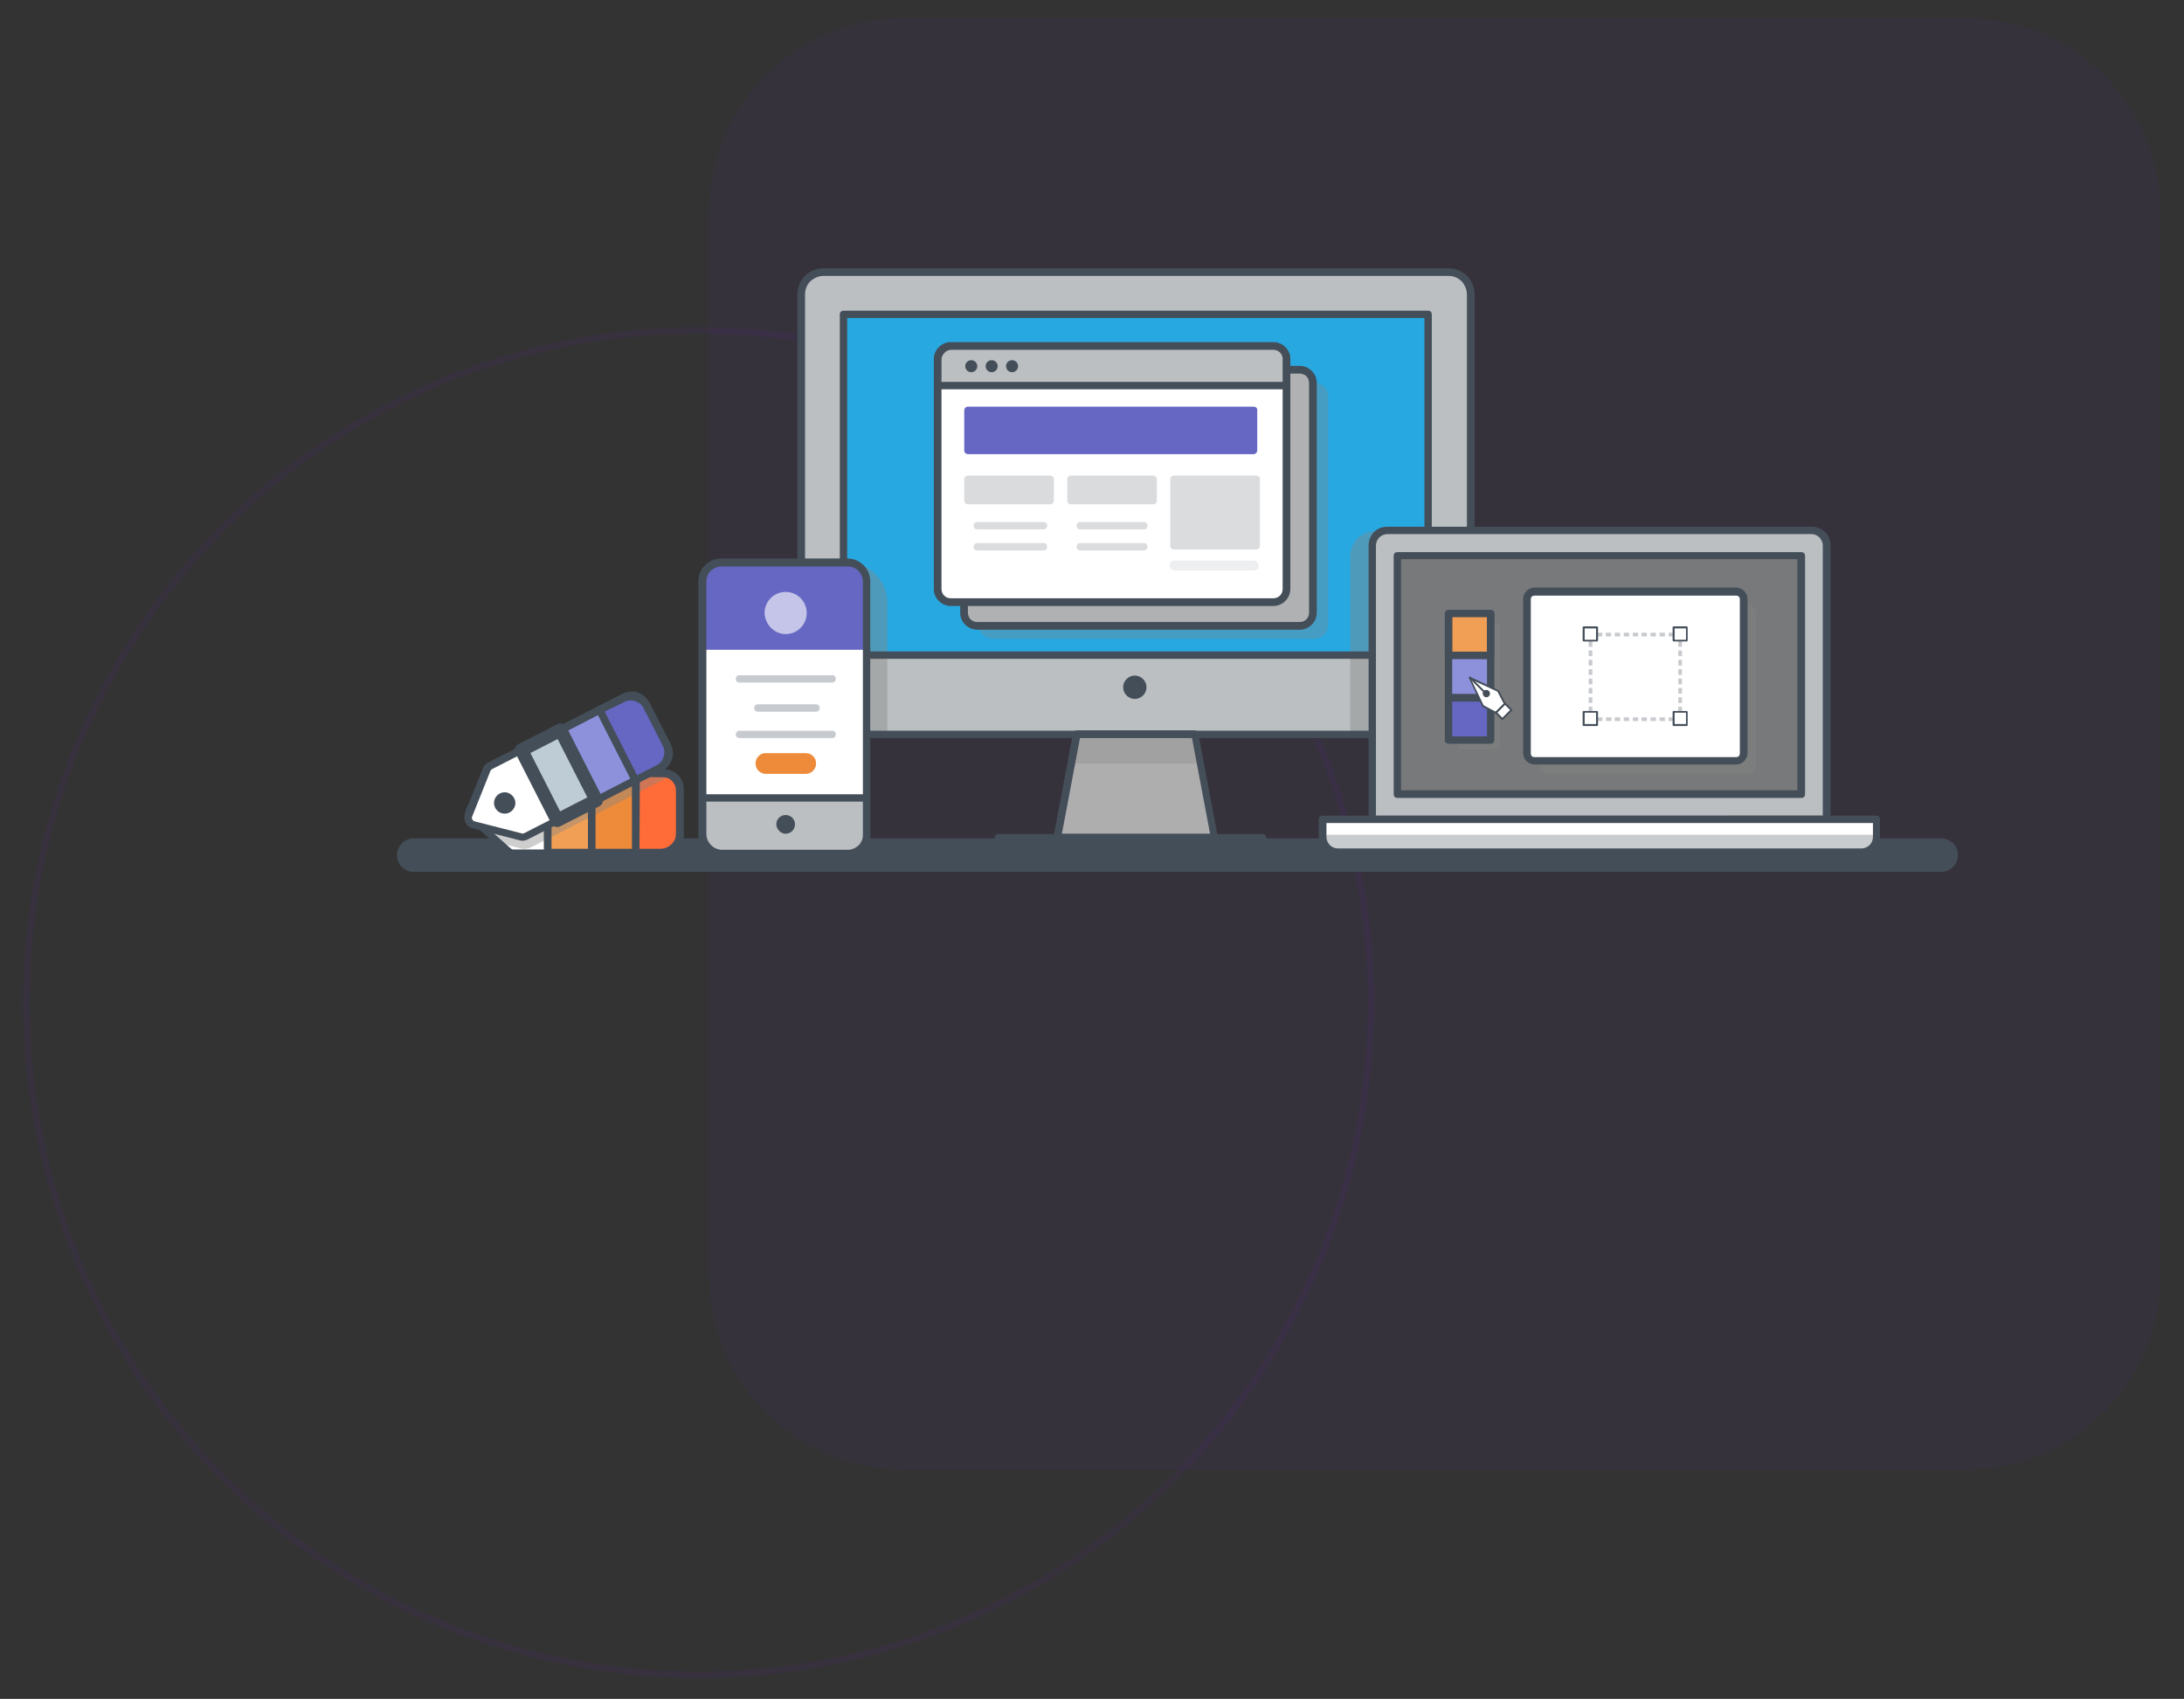 <svg xmlns="http://www.w3.org/2000/svg" xmlns:xlink="http://www.w3.org/1999/xlink" id="Layer_1" x="0px" y="0px" viewBox="0 0 653 508" style="enable-background:new 0 0 653 508;" xml:space="preserve"><rect x="0" y="0" width="653" height="508" fill="#333333" stroke="none"/><style type="text/css">	.st0{fill:#6715D1;fill-opacity:5.000000e-02;}	.st1{fill:none;stroke:#6715D1;stroke-width:2;stroke-opacity:7.000000e-02;}	.st2{fill:#444E59;}	.st3{fill:#BBBFC2;}	.st4{fill:#28A8E0;}	.st5{opacity:0.4;}	.st6{fill:#848484;}	.st7{opacity:0.32;}	.st8{fill:#AFB1B2;}	.st9{fill:#AEAEAF;}	.st10{fill:#FFFFFF;}	.st11{fill:#6567C3;}	.st12{opacity:0.2;fill:#444E59;enable-background:new    ;}	.st13{opacity:0.2;}	.st14{opacity:9.000000e-02;}	.st15{fill:#F09F54;}	.st16{fill:#ED8B3B;}	.st17{fill:#FF6C37;}	.st18{fill:#8D91DB;}	.st19{fill:#BECCD5;stroke:#444E59;stroke-width:4;stroke-linecap:round;stroke-linejoin:round;}	.st20{opacity:0.3;}	.st21{opacity:0.62;fill:#FFFFFF;enable-background:new    ;}	.st22{opacity:0.71;fill:#5D5D5D;enable-background:new    ;}	.st23{opacity:0.8;fill:#BBBFC2;enable-background:new    ;}</style><g id="Layer_3">	<path class="st0" d="M270,5.4h318c32,0,58,26,58,58v318c0,32-26,58-58,58H270c-32,0-58-26-58-58v-318C212,31.4,238,5.4,270,5.4z"></path></g><g id="Layer_2_1_">	<circle class="st1" cx="208.9" cy="299.8" r="201"></circle></g><g id="Layer_1_1_">	<path class="st2" d="M580.4,250.7H123.7c-2.8,0-5,2.3-5,5c0,2.8,2.3,5,5,5h456.7c2.8,0,5-2.3,5-5  C585.5,253,583.2,250.7,580.4,250.7z"></path>	<path class="st2" d="M377.5,250.4h-79v4.7h79V250.4z"></path>	<path class="st3" d="M432.4,81.3H246c-3.7,0-6.7,3-6.7,6.7v124.8c0,3.7,3,6.7,6.7,6.7h186.4c3.7,0,6.7-3,6.7-6.7V88.1  C439.2,84.4,436.1,81.3,432.4,81.3z"></path>	<path class="st4" d="M427.3,195.9V94H251.9v101.9H427.3z"></path>	<g class="st5">		<path class="st6" d="M411.3,158.8h21.6v60.8h-29.2v-53.2c0-2,0.8-4,2.2-5.4C407.3,159.6,409.2,158.8,411.3,158.8z"></path>	</g>	<g class="st5">		<path class="st6" d="M253.5,168.2h-14.2v41.9c0,5.2,4.5,9.5,9.7,9.5h16.3v-39.3C265.4,173.8,260,168.2,253.5,168.2z"></path>	</g>	<path class="st2" d="M433,220.7H246.3c-2.1,0-4.1-0.8-5.6-2.3s-2.3-3.5-2.3-5.6V88.1c0-2.1,0.8-4.1,2.3-5.6s3.5-2.3,5.6-2.3H433  c2.1,0,4.1,0.8,5.6,2.3s2.3,3.5,2.3,5.6v124.8c0,2.1-0.8,4.1-2.3,5.6C437,219.9,435,220.7,433,220.7L433,220.7z M246.3,82.5  c-1.5,0-2.9,0.6-4,1.6c-1.1,1.1-1.6,2.5-1.6,4v124.8c0,1.5,0.6,2.9,1.6,4c1.1,1.1,2.5,1.6,4,1.6H433c1.5,0,2.9-0.6,4-1.6  c1.1-1.1,1.6-2.5,1.6-4V88.1c0-1.5-0.6-2.9-1.6-4c-1.1-1.1-2.5-1.6-4-1.6H246.3z"></path>	<path class="st2" d="M427,197H252.2c-0.3,0-0.6-0.1-0.8-0.3s-0.3-0.5-0.3-0.8V94c0-0.3,0.1-0.6,0.3-0.8c0.2-0.2,0.5-0.3,0.8-0.3  H427c0.3,0,0.6,0.1,0.8,0.3c0.2,0.2,0.3,0.5,0.3,0.8v101.9c0,0.3-0.1,0.6-0.3,0.8S427.3,197,427,197z M253.3,194.8h172.6V95.1  H253.3V194.8z"></path>	<g class="st7">		<path class="st6" d="M393.1,114.4h-96.4c-2.2,0-4,1.8-4,4V187c0,2.2,1.8,4,4,4h96.4c2.2,0,4-1.8,4-4v-68.7   C397,116.1,395.2,114.4,393.1,114.4z"></path>	</g>	<path class="st8" d="M388.6,110.6h-96.4c-2.2,0-4,1.8-4,4v68.7c0,2.2,1.8,4,4,4h96.4c2.2,0,4-1.8,4-4v-68.7  C392.5,112.3,390.8,110.6,388.6,110.6z"></path>	<path class="st2" d="M388.6,188.3h-96.4c-1.3,0-2.6-0.5-3.6-1.5s-1.5-2.2-1.5-3.6v-68.7c0-1.3,0.5-2.6,1.5-3.6s2.2-1.5,3.6-1.5  h96.4c1.3,0,2.6,0.5,3.6,1.5s1.5,2.2,1.5,3.6v68.7c0,1.3-0.5,2.6-1.5,3.6S389.9,188.3,388.6,188.3L388.6,188.3z M292.2,111.7  c-0.8,0-1.5,0.3-2,0.8s-0.8,1.2-0.8,2v68.7c0,0.8,0.3,1.5,0.8,2s1.2,0.8,2,0.8h96.4c0.8,0,1.5-0.3,2-0.8s0.8-1.2,0.8-2v-68.7  c0-0.8-0.3-1.5-0.8-2s-1.3-0.8-2-0.8H292.2z"></path>	<path class="st9" d="M363.1,250.4h-47l5.8-30.8h35.3L363.1,250.4z"></path>	<g class="st7">		<path class="st6" d="M358.9,228.3l-1.6-8.7H322l-1.6,8.7H358.9z"></path>	</g>	<path class="st2" d="M363.1,251.5h-47c-0.2,0-0.3,0-0.5-0.1c-0.1-0.1-0.3-0.2-0.4-0.3s-0.2-0.3-0.2-0.4c0-0.2,0-0.3,0-0.5l5.8-30.8  c0-0.3,0.2-0.5,0.4-0.7c0.2-0.2,0.5-0.3,0.7-0.3h35.3c0.3,0,0.5,0.1,0.7,0.3s0.3,0.4,0.4,0.7l5.8,30.8c0,0.2,0,0.3,0,0.5  s-0.1,0.3-0.2,0.4c-0.1,0.1-0.2,0.2-0.4,0.3C363.4,251.5,363.3,251.5,363.1,251.5L363.1,251.5z M317.5,249.3h44.3l-5.4-28.6h-33.5  L317.5,249.3z"></path>	<path class="st2" d="M377.5,256.3h-79c-0.3,0-0.6-0.1-0.8-0.3c-0.2-0.2-0.3-0.5-0.3-0.8v-4.7c0-0.3,0.1-0.6,0.3-0.8  c0.2-0.2,0.5-0.3,0.8-0.3h79c0.3,0,0.6,0.1,0.8,0.3c0.2,0.2,0.3,0.5,0.3,0.8v4.7c0,0.3-0.1,0.6-0.3,0.8  C378.1,256.2,377.8,256.3,377.5,256.3z M299.7,254h76.8v-2.5h-76.8V254z"></path>	<path class="st2" d="M339.3,209c1.9,0,3.5-1.6,3.5-3.5s-1.6-3.5-3.5-3.5s-3.5,1.6-3.5,3.5S337.4,209,339.3,209z"></path>	<path class="st10" d="M380.7,103.5h-96.4c-2.2,0-4,1.8-4,4v68.7c0,2.2,1.8,4,4,4h96.4c2.2,0,4-1.8,4-4v-68.7  C384.6,105.2,382.9,103.5,380.7,103.5z"></path>	<path class="st2" d="M380.7,181.2h-96.4c-1.3,0-2.6-0.5-3.6-1.5s-1.5-2.2-1.5-3.6v-68.7c0-1.3,0.5-2.6,1.5-3.6s2.2-1.5,3.6-1.5  h96.4c1.3,0,2.6,0.5,3.6,1.5s1.5,2.2,1.5,3.6v68.7c0,1.3-0.5,2.6-1.5,3.6C383.3,180.7,382,181.2,380.7,181.2z M284.3,104.6  c-0.8,0-1.5,0.3-2,0.8s-0.8,1.2-0.8,2v68.7c0,0.8,0.3,1.5,0.8,2s1.2,0.8,2,0.8h96.4c0.8,0,1.5-0.3,2-0.8s0.8-1.2,0.8-2v-68.7  c0-0.8-0.3-1.5-0.8-2s-1.3-0.8-2-0.8L284.3,104.6z"></path>	<path class="st3" d="M284.5,103.5h96.3c1,0,2,0.4,2.7,1.1s1.1,1.7,1.1,2.7v8H280.4v-7.7c0-1.1,0.4-2.1,1.2-2.9  S283.4,103.5,284.5,103.5L284.5,103.5z"></path>	<path class="st2" d="M384.6,116.4H280.4c-0.3,0-0.6-0.1-0.8-0.3c-0.2-0.2-0.3-0.5-0.3-0.8v-7.7c0-1.4,0.6-2.7,1.5-3.7  c1-1,2.3-1.5,3.7-1.5h96.3c1.3,0,2.6,0.5,3.5,1.5c0.9,0.9,1.5,2.2,1.5,3.5v8c0,0.3-0.1,0.6-0.3,0.8  C385.2,116.3,384.9,116.4,384.6,116.4L384.6,116.4z M281.5,114.2h102v-6.9c0-0.7-0.3-1.4-0.8-1.9s-1.2-0.8-1.9-0.8h-96.3  c-0.8,0-1.6,0.3-2.1,0.9c-0.6,0.6-0.9,1.3-0.9,2.1V114.2z"></path>	<path class="st2" d="M290.4,111.3c1,0,1.8-0.8,1.8-1.8s-0.8-1.8-1.8-1.8s-1.8,0.8-1.8,1.8S289.4,111.3,290.4,111.3z"></path>	<path class="st2" d="M296.5,111.3c1,0,1.8-0.8,1.8-1.8s-0.8-1.8-1.8-1.8s-1.8,0.8-1.8,1.8S295.5,111.3,296.5,111.3z"></path>	<path class="st2" d="M302.6,111.3c1,0,1.8-0.8,1.8-1.8s-0.8-1.8-1.8-1.8s-1.8,0.8-1.8,1.8S301.6,111.3,302.6,111.3z"></path>	<path class="st11" d="M374.8,121.6h-85.4c-0.6,0-1.1,0.5-1.1,1.1v12c0,0.6,0.5,1.1,1.1,1.1h85.4c0.6,0,1.1-0.5,1.1-1.1v-12  C376,122.1,375.5,121.6,374.8,121.6z"></path>	<path class="st12" d="M314,142.2h-24.6c-0.6,0-1.1,0.5-1.1,1.1v6.4c0,0.6,0.5,1.1,1.1,1.1H314c0.6,0,1.1-0.5,1.1-1.1v-6.4  C315.1,142.7,314.6,142.2,314,142.2z"></path>	<g class="st13">		<path class="st2" d="M312,158.3h-19.8c-0.3,0-0.6-0.1-0.8-0.3c-0.2-0.2-0.3-0.5-0.3-0.8s0.1-0.6,0.3-0.8c0.2-0.2,0.5-0.3,0.8-0.3   H312c0.3,0,0.6,0.1,0.8,0.3c0.2,0.2,0.3,0.5,0.3,0.8s-0.1,0.6-0.3,0.8S312.3,158.3,312,158.3z"></path>	</g>	<g class="st13">		<path class="st2" d="M312,164.6h-19.8c-0.3,0-0.6-0.1-0.8-0.3c-0.2-0.2-0.3-0.5-0.3-0.8s0.1-0.6,0.3-0.8c0.2-0.2,0.5-0.3,0.8-0.3   H312c0.3,0,0.6,0.1,0.8,0.3c0.2,0.2,0.3,0.5,0.3,0.8s-0.1,0.6-0.3,0.8S312.3,164.6,312,164.6z"></path>	</g>	<path class="st12" d="M344.8,142.2h-24.6c-0.6,0-1.1,0.5-1.1,1.1v6.4c0,0.6,0.5,1.1,1.1,1.1h24.6c0.6,0,1.1-0.5,1.1-1.1v-6.4  C345.9,142.7,345.4,142.2,344.8,142.2z"></path>	<g class="st13">		<path class="st2" d="M342,158.3h-19c-0.3,0-0.6-0.1-0.8-0.3c-0.2-0.2-0.3-0.5-0.3-0.8s0.1-0.6,0.3-0.8c0.2-0.2,0.5-0.3,0.8-0.3h19   c0.3,0,0.6,0.1,0.8,0.3c0.2,0.2,0.3,0.5,0.3,0.8s-0.1,0.6-0.3,0.8S342.3,158.3,342,158.3z"></path>	</g>	<g class="st13">		<path class="st2" d="M342,164.6h-19c-0.3,0-0.6-0.1-0.8-0.3c-0.2-0.2-0.3-0.5-0.3-0.8s0.1-0.6,0.3-0.8c0.2-0.2,0.5-0.3,0.8-0.3h19   c0.3,0,0.6,0.1,0.8,0.3c0.2,0.2,0.3,0.5,0.3,0.8s-0.1,0.6-0.3,0.8S342.3,164.6,342,164.6z"></path>	</g>	<g class="st13">		<path class="st2" d="M375.6,142.2H351c-0.6,0-1.1,0.5-1.1,1.1v19.9c0,0.6,0.5,1.1,1.1,1.1h24.6c0.6,0,1.1-0.5,1.1-1.1v-19.9   C376.8,142.7,376.2,142.2,375.6,142.2z"></path>	</g>	<g class="st14">		<path class="st2" d="M374.8,170.6h-23.5c-0.2,0-0.4,0-0.6-0.1s-0.4-0.2-0.5-0.3s-0.3-0.3-0.4-0.5s-0.1-0.4-0.1-0.6s0-0.4,0.1-0.6   c0.1-0.2,0.2-0.4,0.4-0.5s0.3-0.3,0.5-0.3c0.2-0.1,0.4-0.1,0.6-0.1h23.5c0.4,0,0.8,0.2,1.1,0.5c0.3,0.3,0.5,0.7,0.5,1.1   s-0.2,0.8-0.5,1.1C375.6,170.4,375.3,170.6,374.8,170.6L374.8,170.6z"></path>	</g>	<path class="st10" d="M198.6,231.1h-45.2c-0.5,0-1.1,0.2-1.5,0.5l-10.9,9.6c-0.2,0.2-0.4,0.5-0.6,0.8c-0.1,0.3-0.2,0.6-0.2,0.9  s0.1,0.6,0.2,0.9s0.3,0.5,0.6,0.8l10.9,9.7c0.4,0.4,0.9,0.6,1.5,0.7h45.2c2.6,0,4.7-2.4,4.7-4.9v-14.3c0-1.2-0.5-2.4-1.4-3.3  C201,231.6,199.8,231.1,198.6,231.1z M152.2,245.7c-0.6,0-1.1-0.2-1.5-0.5c-0.5-0.3-0.8-0.7-1-1.2s-0.3-1.1-0.2-1.6s0.4-1,0.8-1.4  c0.4-0.4,0.9-0.7,1.4-0.8s1.1-0.1,1.6,0.2c0.5,0.2,0.9,0.6,1.2,1c0.3,0.5,0.5,1,0.5,1.5c0,0.7-0.3,1.4-0.8,2  C153.6,245.4,152.9,245.7,152.2,245.7L152.2,245.7z"></path>	<path class="st15" d="M176.9,231.1h-13.2V255h13.2V231.1z"></path>	<path class="st16" d="M190.1,231.1h-13.2V255h13.2V231.1z"></path>	<path class="st17" d="M190.1,231.1h7.5c1.5,0,2.9,0.6,4,1.7c1.1,1.1,1.7,2.5,1.7,4v12.3c0,1.6-0.6,3-1.7,4.1  c-1.1,1.1-2.6,1.7-4.1,1.7h-7.3L190.1,231.1L190.1,231.1z"></path>	<g class="st5">		<path class="st6" d="M199.8,232.3c-0.2,0-0.5,0-0.7,0h-45.2c-0.5,0-1.1,0.2-1.5,0.5l-10.9,9.6c-0.2,0.2-0.4,0.5-0.6,0.8   c-0.1,0.3-0.2,0.6-0.2,0.9c0,0.3,0.1,0.6,0.2,0.9c0.1,0.3,0.3,0.5,0.6,0.8l6.8,6l7.4,1.9c1.1,0.3,2.2,0.1,3.2-0.4l40.3-20.6   C199.4,232.5,199.6,232.4,199.8,232.3z M152.7,246.8c-0.6,0-1.1-0.2-1.5-0.5c-0.5-0.3-0.8-0.7-1-1.2s-0.3-1.1-0.2-1.6   s0.4-1,0.8-1.4c0.4-0.4,0.9-0.7,1.4-0.8s1.1-0.1,1.6,0.2c0.5,0.2,0.9,0.6,1.2,1c0.3,0.5,0.5,1,0.5,1.5c0,0.7-0.3,1.4-0.8,2   C154.2,246.5,153.5,246.8,152.7,246.8z"></path>	</g>	<path class="st2" d="M198.6,256.1h-45.2c-0.8,0-1.6-0.4-2.2-1l-10.9-9.7c-0.4-0.3-0.6-0.7-0.8-1.1c-0.2-0.4-0.3-0.9-0.3-1.4  s0.1-0.9,0.3-1.4c0.2-0.4,0.5-0.8,0.8-1.1l10.9-9.6c0.6-0.5,1.4-0.8,2.2-0.8h45.2c1.5,0,3,0.6,4.1,1.7c1.1,1.1,1.7,2.5,1.7,4.1V250  C204.4,253.3,201.7,256.1,198.6,256.1z M153.3,232.2c-0.3,0-0.5,0.1-0.7,0.3l-10.9,9.6c-0.1,0.1-0.2,0.2-0.3,0.4  c-0.1,0.1-0.1,0.3-0.1,0.5s0,0.3,0.1,0.5c0.1,0.1,0.2,0.3,0.3,0.4l10.9,9.7c0.2,0.2,0.4,0.3,0.7,0.4h45.2c1.9,0,3.6-1.8,3.6-3.8  v-14.3c0-0.9-0.4-1.8-1.1-2.5c-0.7-0.7-1.6-1-2.5-1L153.3,232.2z M152.2,246.8c-0.8,0-1.5-0.2-2.2-0.7c-0.6-0.4-1.1-1-1.4-1.8  c-0.3-0.7-0.4-1.5-0.2-2.3s0.5-1.5,1.1-2c0.5-0.5,1.2-0.9,2-1.1c0.8-0.1,1.5-0.1,2.3,0.2c0.7,0.3,1.3,0.8,1.8,1.4  c0.4,0.6,0.7,1.4,0.7,2.2c0,1-0.4,2-1.1,2.8S153.2,246.8,152.2,246.8L152.2,246.8z M152.2,241.2c-0.3,0-0.6,0.1-0.9,0.3  c-0.3,0.2-0.5,0.4-0.6,0.7s-0.2,0.6-0.1,1c0.1,0.3,0.2,0.6,0.5,0.9c0.2,0.2,0.5,0.4,0.9,0.5c0.3,0.1,0.7,0,1-0.1s0.6-0.3,0.7-0.6  c0.2-0.3,0.3-0.6,0.3-0.9c0-0.4-0.2-0.9-0.5-1.2C153,241.4,152.6,241.2,152.2,241.2L152.2,241.2z"></path>	<path class="st2" d="M176.9,256.1h-13.2c-0.3,0-0.6-0.1-0.8-0.3s-0.3-0.5-0.3-0.8v-23.8c0-0.3,0.1-0.6,0.3-0.8s0.5-0.3,0.8-0.3  h13.2c0.3,0,0.6,0.1,0.8,0.3s0.3,0.5,0.3,0.8V255c0,0.3-0.1,0.6-0.3,0.8S177.2,256.1,176.9,256.1z M164.9,253.8h10.9v-21.6h-10.9  V253.8z"></path>	<path class="st2" d="M190.1,256.1h-13.2c-0.3,0-0.6-0.1-0.8-0.3s-0.3-0.5-0.3-0.8v-23.8c0-0.3,0.1-0.6,0.3-0.8s0.5-0.3,0.8-0.3  h13.2c0.3,0,0.6,0.1,0.8,0.3s0.3,0.5,0.3,0.8V255c0,0.3-0.1,0.6-0.3,0.8C190.7,256,190.4,256.1,190.1,256.1z M178,253.8h11v-21.6  h-11V253.8z"></path>	<path class="st2" d="M197.4,256.1h-7.3c-0.3,0-0.6-0.1-0.8-0.3s-0.3-0.5-0.3-0.8v-23.8c0-0.3,0.1-0.6,0.3-0.8s0.5-0.3,0.8-0.3h7.5  c1.8,0,3.5,0.7,4.8,2s2,3,2,4.8v12.3c0,1.9-0.7,3.6-2,4.9C201,255.4,199.2,256.1,197.4,256.1L197.4,256.1z M191.2,253.8h6.2  c1.3,0,2.5-0.5,3.4-1.4s1.4-2.1,1.4-3.4v-12.3c0-1.2-0.5-2.4-1.3-3.2s-2-1.3-3.2-1.3h-6.4L191.2,253.8L191.2,253.8z"></path>	<path class="st10" d="M186.9,208.4L146.6,229c-0.5,0.2-0.9,0.7-1.1,1.2l-5.4,13.5c-0.1,0.3-0.2,0.6-0.2,0.9s0.1,0.6,0.2,0.9  c0.1,0.3,0.3,0.5,0.6,0.7c0.2,0.2,0.5,0.3,0.8,0.4l14.1,3.6c0.5,0.1,1.1,0.1,1.6-0.2l40.3-20.6c0.5-0.3,1-0.7,1.4-1.1  c0.4-0.5,0.7-1,0.9-1.6s0.3-1.2,0.2-1.8s-0.2-1.2-0.5-1.7l-6.5-12.7c-0.6-1.1-1.5-1.9-2.7-2.3C189.3,207.8,188,207.9,186.9,208.4  L186.9,208.4z"></path>	<path class="st18" d="M179.3,212.3l-11.7,6l10.7,21l11.7-6L179.3,212.3z"></path>	<path class="st2" d="M156.3,251.4c-0.3,0-0.6,0-0.8-0.1l-14.1-3.6c-0.5-0.1-0.9-0.3-1.3-0.6c-0.4-0.3-0.7-0.7-0.9-1.1  c-0.2-0.4-0.3-0.9-0.4-1.4c0-0.5,0.1-0.9,0.2-1.4l5.4-13.5c0.3-0.8,0.9-1.4,1.6-1.7l40.3-20.6c0.7-0.3,1.4-0.6,2.2-0.6  c0.8-0.1,1.5,0,2.2,0.3c0.7,0.2,1.4,0.6,2,1.1s1,1.1,1.4,1.8l6.5,12.7c0.7,1.4,0.8,2.9,0.3,4.4s-1.5,2.7-2.9,3.4L157.8,251  C157.4,251.2,156.8,251.4,156.3,251.4z M187.4,209.4L147.1,230c-0.2,0.1-0.4,0.3-0.5,0.6l-5.4,13.5c-0.1,0.1-0.1,0.3-0.1,0.5  s0,0.3,0.1,0.4c0.1,0.1,0.2,0.3,0.3,0.4c0.1,0.1,0.3,0.2,0.4,0.2l14.1,3.6c0.3,0.1,0.5,0,0.8-0.1l40.3-20.6c0.8-0.4,1.5-1.2,1.7-2  c0.3-0.9,0.2-1.9-0.2-2.7l-6.5-12.7c-0.2-0.4-0.5-0.8-0.9-1.1s-0.8-0.5-1.2-0.7c-0.4-0.1-0.9-0.2-1.4-0.2  C188.3,209.1,187.8,209.2,187.4,209.4L187.4,209.4z"></path>	<path class="st2" d="M150.9,243.3c1.8,0,3.2-1.5,3.2-3.2s-1.5-3.2-3.2-3.2c-1.8,0-3.2,1.5-3.2,3.2S149.1,243.3,150.9,243.3z"></path>	<path class="st19" d="M167.6,218.3l-11.7,6l10.7,21l11.7-6L167.6,218.3z"></path>	<path class="st2" d="M166.5,246.4c-0.2,0-0.4-0.1-0.6-0.2c-0.2-0.1-0.3-0.3-0.4-0.4l-10.7-21c-0.1-0.1-0.1-0.3-0.1-0.4  c0-0.1,0-0.3,0.1-0.4c0-0.1,0.1-0.3,0.2-0.4s0.2-0.2,0.3-0.3l11.7-6c0.3-0.1,0.6-0.2,0.9-0.1c0.3,0.1,0.5,0.3,0.7,0.6l10.7,21  c0.1,0.3,0.2,0.6,0.1,0.9c-0.1,0.3-0.3,0.5-0.6,0.7l-11.7,6C166.9,246.4,166.7,246.4,166.5,246.4L166.5,246.4z M157.3,224.8l9.7,19  l9.7-5l-9.7-19L157.3,224.8z"></path>	<path class="st2" d="M178.3,240.4c-0.1,0-0.2,0-0.3-0.1c-0.1,0-0.3-0.1-0.4-0.2c-0.1-0.1-0.2-0.2-0.3-0.3l-10.7-21  c-0.1-0.3-0.2-0.6-0.1-0.9c0.1-0.3,0.3-0.5,0.6-0.7l11.7-6c0.1-0.1,0.3-0.1,0.4-0.1s0.3,0,0.4,0.1c0.1,0,0.3,0.1,0.4,0.2  c0.1,0.1,0.2,0.2,0.3,0.3l10.7,21c0.1,0.1,0.1,0.3,0.1,0.4c0,0.1,0,0.3-0.1,0.4c0,0.1-0.1,0.3-0.2,0.4c-0.1,0.1-0.2,0.2-0.3,0.3  l-11.7,6C178.6,240.4,178.4,240.4,178.3,240.4L178.3,240.4z M169.1,218.8l9.7,19l9.7-5l-9.7-19L169.1,218.8z"></path>	<path class="st11" d="M179.3,212.3l6.7-3.4c1.3-0.7,2.9-0.8,4.3-0.3c1.4,0.5,2.6,1.5,3.3,2.8l5.6,11c0.7,1.3,0.8,2.9,0.3,4.3  c-0.5,1.4-1.5,2.6-2.8,3.3l-6.7,3.4L179.3,212.3z"></path>	<path class="st2" d="M190,234.4c-0.2,0-0.4-0.1-0.6-0.2c-0.2-0.1-0.3-0.3-0.4-0.4l-10.7-21c-0.1-0.3-0.2-0.6-0.1-0.9  c0.1-0.3,0.3-0.5,0.6-0.7l6.7-3.4c1.6-0.8,3.4-1,5.1-0.4c1.7,0.5,3.1,1.8,3.9,3.3l5.6,11c0.8,1.6,1,3.4,0.4,5.1  c-0.6,1.7-1.8,3.1-3.3,3.9l-6.7,3.4C190.4,234.4,190.2,234.4,190,234.4z M180.8,212.8l9.7,19l5.7-2.9c1.1-0.5,1.9-1.5,2.2-2.6  c0.4-1.1,0.3-2.4-0.3-3.4l-5.6-11c-0.5-1.1-1.5-1.9-2.6-2.2c-1.1-0.4-2.4-0.3-3.4,0.3L180.8,212.8z"></path>	<path class="st10" d="M253.4,168.2h-37.8c-3.1,0-5.6,2.5-5.6,5.6v75.7c0,3.1,2.5,5.6,5.6,5.6h37.8c3.1,0,5.6-2.5,5.6-5.6v-75.7  C259,170.8,256.5,168.2,253.4,168.2z"></path>	<path class="st11" d="M215.5,168.2H254c1.5,0,3,0.6,4.1,1.7c1.1,1.1,1.7,2.6,1.7,4.1v20.3H210v-20.6c0-0.7,0.1-1.4,0.4-2.1  c0.3-0.7,0.7-1.3,1.2-1.8s1.1-0.9,1.8-1.2C214.1,168.4,214.8,168.2,215.5,168.2z"></path>	<path class="st2" d="M253.4,256.3h-37.8c-1.8,0-3.5-0.7-4.8-2s-2-3-2-4.8v-75.7c0-1.8,0.7-3.5,2-4.8s3-2,4.8-2h37.8  c1.8,0,3.5,0.7,4.8,2s2,3,2,4.8v75.7c0,1.8-0.7,3.5-2,4.8C256.9,255.6,255.2,256.3,253.4,256.3L253.4,256.3z M215.7,169.4  c-1.2,0-2.3,0.5-3.2,1.3c-0.8,0.8-1.3,2-1.3,3.2v75.7c0,1.2,0.5,2.3,1.3,3.2c0.8,0.8,2,1.3,3.2,1.3h37.8c1.2,0,2.3-0.5,3.2-1.3  c0.8-0.8,1.3-2,1.3-3.2v-75.7c0-1.2-0.5-2.3-1.3-3.2c-0.8-0.8-2-1.3-3.2-1.3H215.7z"></path>	<path class="st3" d="M210.1,238.6h49v11c0,1.5-0.6,2.9-1.6,3.9s-2.5,1.6-3.9,1.6H216c-1.5,0-3-0.6-4.1-1.7  c-1.1-1.1-1.7-2.6-1.7-4.1L210.1,238.6L210.1,238.6z"></path>	<path class="st2" d="M253.6,256.3h-37.7c-1.8,0-3.6-0.7-4.9-2c-1.3-1.3-2-3.1-2-4.9v-10.8c0-0.3,0.1-0.6,0.3-0.8s0.5-0.3,0.8-0.3  h49c0.3,0,0.6,0.1,0.8,0.3c0.2,0.2,0.3,0.5,0.3,0.8v11.2c0,1.7-0.7,3.4-1.9,4.6C257,255.6,255.3,256.3,253.6,256.3L253.6,256.3z   M211.2,239.7v9.7c0,1.2,0.5,2.4,1.4,3.3c0.9,0.9,2.1,1.4,3.3,1.4h37.7c1.1,0,2.2-0.5,3.1-1.3c0.8-0.8,1.3-1.9,1.3-3.1v-10  L211.2,239.7L211.2,239.7z"></path>	<path class="st2" d="M234.9,249.3c1.5,0,2.8-1.2,2.8-2.8c0-1.5-1.2-2.8-2.8-2.8c-1.5,0-2.8,1.2-2.8,2.8  C232.2,248,233.4,249.3,234.9,249.3z"></path>	<g class="st20">		<path class="st2" d="M248.8,204.1h-27.7c-0.3,0-0.6-0.1-0.8-0.3s-0.3-0.5-0.3-0.8s0.1-0.6,0.3-0.8s0.5-0.3,0.8-0.3h27.7   c0.3,0,0.6,0.1,0.8,0.3s0.3,0.5,0.3,0.8s-0.1,0.6-0.3,0.8C249.3,204,249.1,204.1,248.8,204.1z"></path>	</g>	<g class="st20">		<path class="st2" d="M244,212.8h-17.4c-0.3,0-0.6-0.1-0.8-0.3s-0.3-0.5-0.3-0.8s0.1-0.6,0.3-0.8s0.5-0.3,0.8-0.3H244   c0.3,0,0.6,0.1,0.8,0.3s0.3,0.5,0.3,0.8s-0.1,0.6-0.3,0.8S244.3,212.8,244,212.8z"></path>	</g>	<g class="st20">		<path class="st2" d="M248.8,220.7h-27.7c-0.3,0-0.6-0.1-0.8-0.3s-0.3-0.5-0.3-0.8s0.1-0.6,0.3-0.8s0.5-0.3,0.8-0.3h27.7   c0.3,0,0.6,0.1,0.8,0.3s0.3,0.5,0.3,0.8s-0.1,0.6-0.3,0.8C249.3,220.6,249.1,220.7,248.8,220.7z"></path>	</g>	<path class="st21" d="M234.9,189.6c3.5,0,6.3-2.8,6.3-6.3s-2.8-6.3-6.3-6.3s-6.3,2.8-6.3,6.3C228.7,186.7,231.5,189.6,234.9,189.6z  "></path>	<path class="st16" d="M244,228.3c0,0.8-0.3,1.6-0.9,2.2c-0.6,0.6-1.4,0.9-2.2,0.9H229c-0.8,0-1.6-0.3-2.2-0.9  c-0.6-0.6-0.9-1.4-0.9-2.2c0-0.4,0.1-0.8,0.2-1.2c0.2-0.4,0.4-0.7,0.7-1s0.6-0.5,1-0.7s0.8-0.2,1.2-0.2h11.9c0.4,0,0.8,0.1,1.2,0.2  c0.4,0.2,0.7,0.4,1,0.7s0.5,0.6,0.7,1C243.9,227.5,244,227.9,244,228.3L244,228.3z"></path>	<path class="st3" d="M414.3,158.8h127.3c1.1,0,2.2,0.4,3,1.2s1.2,1.9,1.2,3v81.9H409.9v-81.7c0-1.2,0.5-2.3,1.3-3.1  C412,159.2,413.2,158.8,414.3,158.8L414.3,158.8z"></path>	<path class="st2" d="M546.2,246.1H410.3c-0.3,0-0.6-0.1-0.8-0.3c-0.2-0.2-0.3-0.5-0.3-0.8v-81.9c0-1.5,0.6-2.9,1.6-4  c1.1-1.1,2.5-1.6,4-1.6h126.9c1.5,0,2.9,0.6,4,1.6c1.1,1.1,1.6,2.5,1.6,4V245c0,0.3-0.1,0.6-0.3,0.8  C546.7,246,546.5,246.1,546.2,246.1z M411.4,243.9H545v-80.8c0-0.9-0.4-1.7-1-2.4c-0.6-0.6-1.5-1-2.4-1H414.8c-0.9,0-1.7,0.4-2.4,1  c-0.6,0.6-1,1.5-1,2.4V243.9z"></path>	<path class="st22" d="M538.7,237.8v-71.9H417.8v71.9L538.7,237.8L538.7,237.8z"></path>	<g class="st7">		<path class="st6" d="M447.4,186.2H437c-0.6,0-1.1,0.5-1.1,1.1V223c0,0.6,0.5,1.1,1.1,1.1h10.4c0.6,0,1.1-0.5,1.1-1.1v-35.7   C448.5,186.7,448,186.2,447.4,186.2z"></path>	</g>	<g class="st7">		<path class="st6" d="M522.8,180.8h-60.3c-1.2,0-2.2,1-2.2,2.2v46.1c0,1.2,1,2.2,2.2,2.2h60.3c1.2,0,2.2-1,2.2-2.2V183   C525,181.8,524,180.8,522.8,180.8z"></path>	</g>	<path class="st2" d="M538.6,238.6H417.8c-0.3,0-0.6-0.1-0.8-0.3c-0.2-0.2-0.3-0.5-0.3-0.8v-71.3c0-0.3,0.1-0.6,0.3-0.8  c0.2-0.2,0.5-0.3,0.8-0.3h120.8c0.3,0,0.6,0.1,0.8,0.3s0.3,0.5,0.3,0.8v71.3c0,0.3-0.1,0.6-0.3,0.8  C539.2,238.5,538.9,238.6,538.6,238.6z M418.9,236.3h118.5v-69.1H418.9V236.3z"></path>	<path class="st10" d="M395.4,245H561v5.3c0,1.2-0.5,2.3-1.3,3.2c-0.8,0.8-2,1.3-3.2,1.3H399.9c-1.2,0-2.3-0.5-3.2-1.3  c-0.8-0.8-1.3-2-1.3-3.2V245z"></path>	<path class="st23" d="M401.8,255.1h152.9c3.1,0,5.6-2.4,6.2-5.5H395.6C396.1,252.8,398.7,255.1,401.8,255.1z"></path>	<path class="st2" d="M556.5,255.9H399.9c-1.5,0-2.9-0.6-4-1.6c-1.1-1.1-1.6-2.5-1.6-4V245c0-0.3,0.1-0.6,0.3-0.8  c0.2-0.2,0.5-0.3,0.8-0.3H561c0.3,0,0.6,0.1,0.8,0.3s0.3,0.5,0.3,0.8v5.3c0,1.5-0.6,2.9-1.6,4C559.4,255.3,558,255.9,556.5,255.9  L556.5,255.9z M396.6,246.1v4.2c0,0.9,0.4,1.7,1,2.4c0.6,0.6,1.5,1,2.4,1h156.6c0.9,0,1.7-0.4,2.4-1c0.6-0.6,1-1.5,1-2.4v-4.2  H396.6z"></path>	<path class="st15" d="M445.5,183.3h-12.6v12.6h12.6V183.3z"></path>	<path class="st2" d="M445.7,197.2h-12.6c-0.3,0-0.6-0.1-0.8-0.3c-0.2-0.2-0.3-0.5-0.3-0.8v-12.6c0-0.3,0.1-0.6,0.3-0.8  c0.2-0.2,0.5-0.3,0.8-0.3h12.6c0.3,0,0.6,0.1,0.8,0.3c0.2,0.2,0.3,0.5,0.3,0.8V196c0,0.3-0.1,0.6-0.3,0.8  C446.3,197,446,197.2,445.7,197.2z M434.2,194.9h10.4v-10.4h-10.4V194.9z"></path>	<path class="st2" d="M445.7,197.2h-12.6c-0.3,0-0.6-0.1-0.8-0.3c-0.2-0.2-0.3-0.5-0.3-0.8v-12.6c0-0.3,0.1-0.6,0.3-0.8  c0.2-0.2,0.5-0.3,0.8-0.3h12.6c0.3,0,0.6,0.1,0.8,0.3c0.2,0.2,0.3,0.5,0.3,0.8V196c0,0.3-0.1,0.6-0.3,0.8  C446.3,197,446,197.2,445.7,197.2z M434.2,194.9h10.4v-10.4h-10.4V194.9z"></path>	<path class="st18" d="M445.5,195.9h-12.6v12.6h12.6V195.9z"></path>	<path class="st2" d="M445.7,209.8h-12.6c-0.3,0-0.6-0.1-0.8-0.3c-0.2-0.2-0.3-0.5-0.3-0.8V196c0-0.3,0.1-0.6,0.3-0.8  c0.2-0.2,0.5-0.3,0.8-0.3h12.6c0.3,0,0.6,0.1,0.8,0.3c0.2,0.2,0.3,0.5,0.3,0.8v12.6c0,0.3-0.1,0.6-0.3,0.8  C446.3,209.7,446,209.8,445.7,209.8z M434.2,207.5h10.4v-10.4h-10.4V207.5z"></path>	<path class="st11" d="M445.5,208.5h-12.6v12.6h12.6V208.5z"></path>	<path class="st2" d="M445.7,222.4h-12.6c-0.3,0-0.6-0.1-0.8-0.3c-0.2-0.2-0.3-0.5-0.3-0.8v-12.6c0-0.3,0.1-0.6,0.3-0.8  c0.2-0.2,0.5-0.3,0.8-0.3h12.6c0.3,0,0.6,0.1,0.8,0.3c0.2,0.2,0.3,0.5,0.3,0.8v12.6c0,0.3-0.1,0.6-0.3,0.8  C446.3,222.3,446,222.4,445.7,222.4z M434.2,220.2h10.4v-10.4h-10.4V220.2z"></path>	<path class="st10" d="M519.1,176.9h-60.3c-1.2,0-2.2,1-2.2,2.2v46.1c0,1.2,1,2.2,2.2,2.2h60.3c1.2,0,2.2-1,2.2-2.2v-46.1  C521.3,177.9,520.3,176.9,519.1,176.9z"></path>	<path class="st2" d="M519.1,228.6h-60.3c-0.9,0-1.7-0.4-2.4-1c-0.6-0.6-1-1.5-1-2.4v-46.1c0-0.9,0.4-1.7,1-2.4c0.6-0.6,1.5-1,2.4-1  h60.3c0.9,0,1.7,0.4,2.4,1c0.6,0.6,1,1.5,1,2.4v46.1c0,0.9-0.4,1.7-1,2.4C520.8,228.3,520,228.6,519.1,228.6z M458.8,178.1  c-0.3,0-0.6,0.1-0.8,0.3c-0.2,0.2-0.3,0.5-0.3,0.8v46.1c0,0.3,0.1,0.6,0.3,0.8c0.2,0.2,0.5,0.3,0.8,0.3h60.3c0.3,0,0.6-0.1,0.8-0.3  s0.3-0.5,0.3-0.8v-46.1c0-0.3-0.1-0.6-0.3-0.8s-0.5-0.3-0.8-0.3H458.8z"></path>	<g class="st20">		<path class="st2" d="M502.4,215.6h-0.8v-1.1h0.3v-0.3h1.1v0.8c0,0.1-0.1,0.3-0.2,0.4C502.7,215.5,502.5,215.6,502.4,215.6z"></path>		<path class="st2" d="M500.5,215.6h-1.6v-1.1h1.6V215.6z M497.8,215.6h-1.6v-1.1h1.6V215.6z M495.1,215.6h-1.6v-1.1h1.6V215.6z    M492.4,215.6h-1.6v-1.1h1.6V215.6z M489.8,215.6h-1.6v-1.1h1.6V215.6z M487.1,215.6h-1.6v-1.1h1.6V215.6z M484.4,215.6h-1.6v-1.1   h1.6V215.6z M481.8,215.6h-1.6v-1.1h1.6V215.6z M479.1,215.6h-1.6v-1.1h1.6V215.6z"></path>		<path class="st2" d="M476.4,215.6h-0.8c-0.1,0-0.3-0.1-0.4-0.2c-0.1-0.1-0.2-0.2-0.2-0.4v-0.8h1.1v0.3h0.3V215.6z"></path>		<path class="st2" d="M476.1,213H475v-1.7h1.1V213z M476.1,210.2H475v-1.7h1.1V210.2z M476.1,207.4H475v-1.7h1.1V207.4z    M476.1,204.6H475v-1.7h1.1V204.6z M476.1,201.8H475v-1.7h1.1V201.8z M476.1,199H475v-1.7h1.1V199z M476.1,196.2H475v-1.7h1.1   V196.2z M476.1,193.4H475v-1.7h1.1V193.4z"></path>		<path class="st2" d="M476.1,190.6H475v-0.8c0-0.1,0.1-0.3,0.2-0.4c0.1-0.1,0.2-0.2,0.4-0.2h0.8v1.1h-0.3V190.6z"></path>		<path class="st2" d="M500.5,190.3h-1.6v-1.1h1.6V190.3z M497.8,190.3h-1.6v-1.1h1.6V190.3z M495.1,190.3h-1.6v-1.1h1.6V190.3z    M492.4,190.3h-1.6v-1.1h1.6V190.3z M489.8,190.3h-1.6v-1.1h1.6V190.3z M487.1,190.3h-1.6v-1.1h1.6V190.3z M484.4,190.3h-1.6v-1.1   h1.6V190.3z M481.7,190.3h-1.6v-1.1h1.6V190.3z M479.1,190.3h-1.6v-1.1h1.6V190.3z"></path>		<path class="st2" d="M502.9,190.6h-1.1v-0.3h-0.3v-1.1h0.8c0.1,0,0.3,0.1,0.4,0.2c0.1,0.1,0.2,0.2,0.2,0.4V190.6z"></path>		<path class="st2" d="M502.9,213h-1.1v-1.7h1.1V213z M502.9,210.2h-1.1v-1.7h1.1V210.2z M502.9,207.4h-1.1v-1.7h1.1V207.4z    M502.9,204.6h-1.1v-1.7h1.1V204.6z M502.9,201.8h-1.1v-1.7h1.1V201.8z M502.9,199h-1.1v-1.7h1.1V199z M502.9,196.2h-1.1v-1.7h1.1   V196.2z M502.9,193.4h-1.1v-1.7h1.1V193.4z"></path>	</g>	<path class="st10" d="M477.7,187.7h-4v4h4V187.7z"></path>	<path class="st2" d="M477.5,191.8h-4c-0.1,0-0.1,0-0.2-0.1s-0.1-0.1-0.1-0.2v-3.9c0-0.1,0-0.1,0.1-0.2c0.1-0.1,0.1-0.1,0.2-0.1h4  c0.1,0,0.1,0,0.2,0.1s0.1,0.1,0.1,0.2v3.9c0,0.1,0,0.1-0.1,0.2C477.6,191.8,477.6,191.8,477.5,191.8z M473.8,191.3h3.4v-3.4h-3.4  V191.3z"></path>	<path class="st10" d="M477.7,213h-4v4h4V213z"></path>	<path class="st2" d="M477.5,217.1h-4c-0.1,0-0.1,0-0.2-0.1s-0.1-0.1-0.1-0.2v-3.9c0-0.1,0-0.1,0.1-0.2c0.1-0.1,0.1-0.1,0.2-0.1h4  c0.1,0,0.1,0,0.2,0.1s0.1,0.1,0.1,0.2v3.9c0,0.1,0,0.1-0.1,0.2C477.6,217.1,477.6,217.1,477.5,217.1z M473.8,216.5h3.4v-3.4h-3.4  V216.5z"></path>	<path class="st10" d="M504.3,187.7h-4v4h4V187.7z"></path>	<path class="st2" d="M504.3,191.8h-3.9c-0.1,0-0.1,0-0.2-0.1s-0.1-0.1-0.1-0.2v-3.9c0-0.1,0-0.1,0.1-0.2c0.1-0.1,0.1-0.1,0.2-0.1  h3.9c0.1,0,0.1,0,0.2,0.1s0.1,0.1,0.1,0.2v3.9c0,0.1,0,0.1-0.1,0.2C504.5,191.8,504.4,191.8,504.3,191.8z M500.7,191.3h3.4v-3.4  h-3.4V191.3z"></path>	<path class="st10" d="M504.3,213h-4v4h4V213z"></path>	<path class="st2" d="M504.3,217.1h-3.9c-0.1,0-0.1,0-0.2-0.1s-0.1-0.1-0.1-0.2v-3.9c0-0.1,0-0.1,0.1-0.2c0.1-0.1,0.1-0.1,0.2-0.1  h3.9c0.1,0,0.1,0,0.2,0.1s0.1,0.1,0.1,0.2v3.9c0,0.1,0,0.1-0.1,0.2C504.5,217.1,504.4,217.1,504.3,217.1z M500.7,216.5h3.4v-3.4  h-3.4V216.5z"></path>	<path class="st10" d="M439.4,202.6l4,8.5l3.9,2l2.7-2.7l-2-3.9L439.4,202.6z"></path>	<path class="st2" d="M447.3,213.4h-0.1l-3.9-2c-0.1,0-0.1-0.1-0.1-0.1l-4-8.5c0-0.1,0-0.1,0-0.2c0-0.1,0-0.1,0.1-0.1l0.1-0.1  c0.1,0,0.1,0,0.2,0l8.5,4c0.1,0,0.1,0.1,0.1,0.1l2,3.9c0,0.1,0,0.1,0,0.2c0,0.1,0,0.1-0.1,0.2l-2.7,2.7c0,0-0.1,0-0.1,0.1  C447.4,213.4,447.3,213.4,447.3,213.4z M443.6,210.9l3.6,1.9l2.4-2.4l-1.9-3.6l-7.8-3.6L443.6,210.9z"></path>	<path class="st2" d="M444.4,208.5c0.6,0,1.1-0.5,1.1-1.1s-0.5-1.1-1.1-1.1s-1.1,0.5-1.1,1.1C443.4,208,443.8,208.5,444.4,208.5z"></path>	<path class="st2" d="M443.9,207.3h-0.1c0,0-0.1,0-0.1-0.1l-4.4-4.4c-0.1-0.1-0.1-0.1-0.1-0.2c0-0.1,0-0.1,0.1-0.2s0.1-0.1,0.2-0.1  s0.1,0,0.2,0.1l4.4,4.4l0.1,0.1c0,0,0,0.1,0,0.2c0,0.1-0.1,0.1-0.1,0.1C444,207.2,443.9,207.3,443.9,207.3L443.9,207.3z"></path>	<path class="st10" d="M450,210.4l-2.7,2.7l1.9,1.9l2.7-2.7L450,210.4z"></path>	<path class="st2" d="M449.2,215.3h-0.1c0,0-0.1,0-0.1-0.1l-1.9-1.9c-0.1-0.1-0.1-0.1-0.1-0.2c0-0.1,0-0.1,0.1-0.2l2.7-2.7  c0.1-0.1,0.1-0.1,0.2-0.1s0.1,0,0.2,0.1l1.9,1.9c0.1,0.1,0.1,0.1,0.1,0.2c0,0.1,0,0.1-0.1,0.2l-2.7,2.7  C449.4,215.3,449.3,215.3,449.2,215.3z M447.7,213.1l1.5,1.5l2.3-2.3l-1.5-1.5L447.7,213.1z"></path></g></svg>